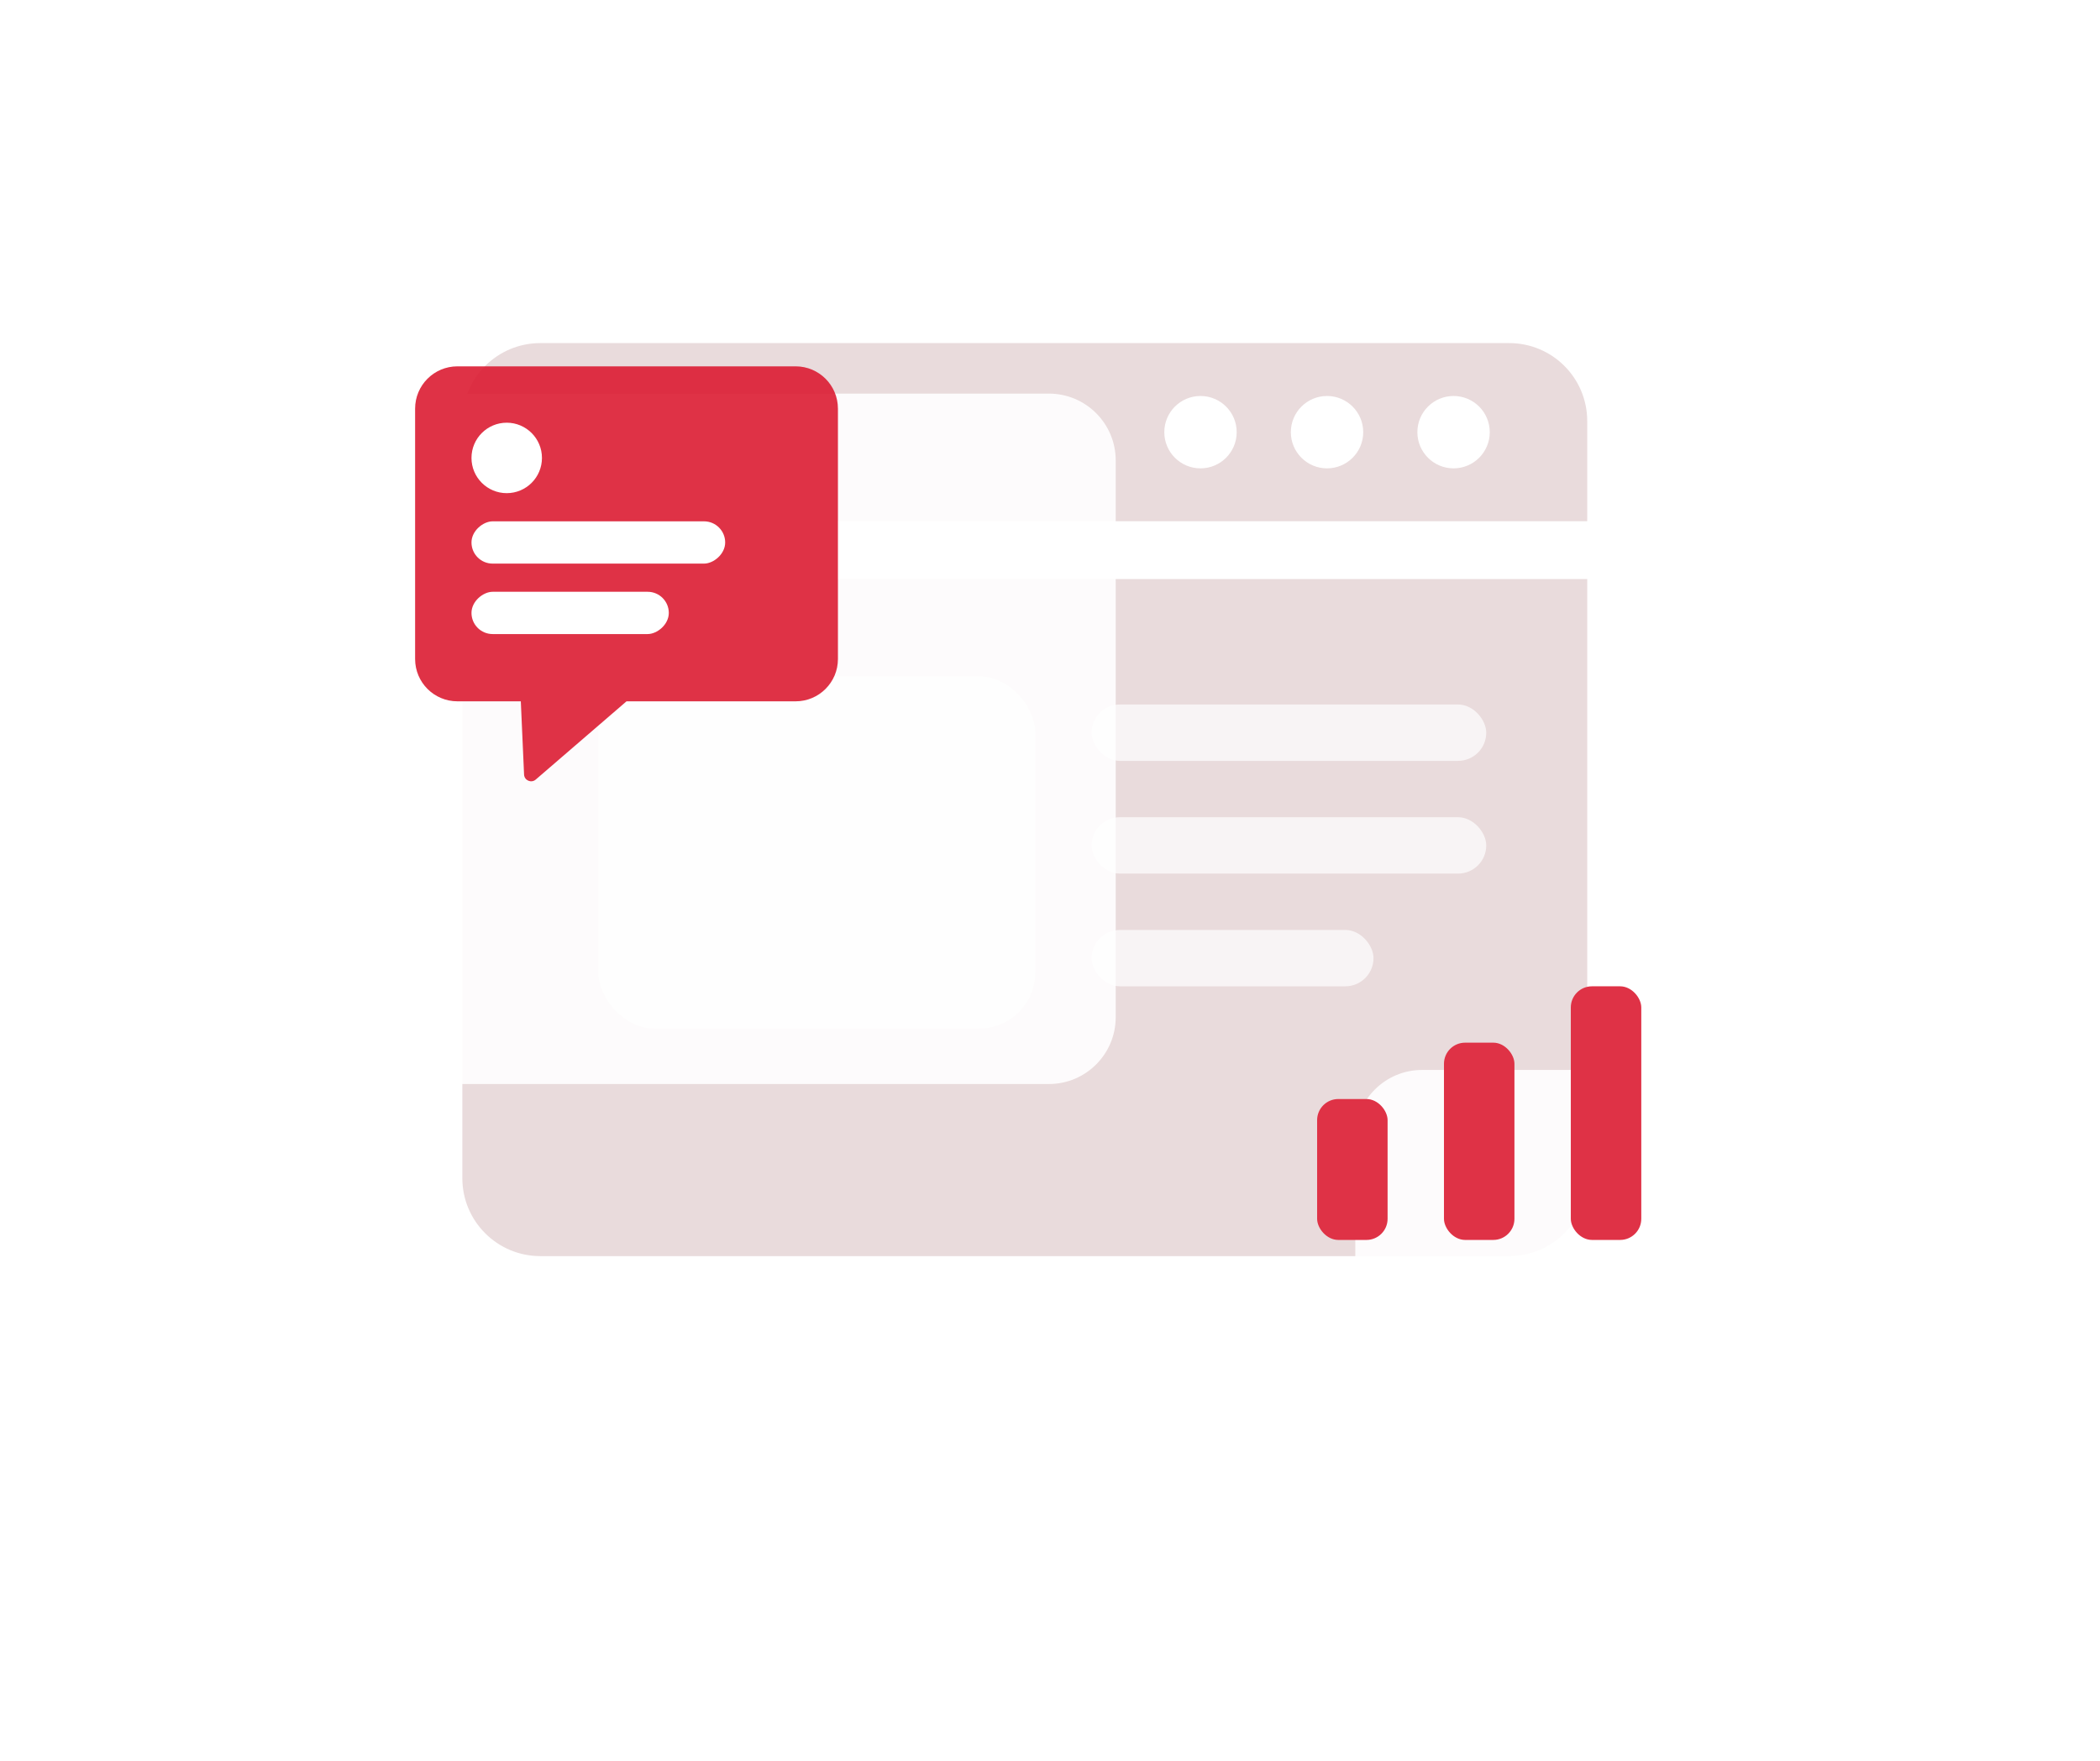 <svg width="149" height="125" viewBox="0 0 149 125" fill="none" xmlns="http://www.w3.org/2000/svg">
<path d="M32.805 29.881C32.805 26.826 35.281 24.35 38.336 24.35H107.085C110.14 24.35 112.617 26.826 112.617 29.881V36.993H32.805V29.881Z" fill="#E9DBDC"/>
<path d="M112.617 83.616C112.617 86.671 110.14 89.148 107.085 89.148L38.336 89.148C35.281 89.148 32.804 86.671 32.804 83.616L32.804 41.098L112.617 41.098L112.617 83.616Z" fill="#E9DBDC"/>
<circle cx="85.178" cy="30.672" r="2.568" fill="white"/>
<circle cx="94.156" cy="30.672" r="2.568" fill="white"/>
<rect opacity="0.7" x="42.453" y="48.001" width="31" height="25" rx="4" fill="white"/>
<circle cx="103.134" cy="30.672" r="2.568" fill="white"/>
<g opacity="0.9" filter="url(#filter0_dd_1841_23111)">
<path d="M17.453 18.741C17.453 16.123 19.575 14 22.194 14H65.711C68.33 14 70.453 16.123 70.453 18.741V58.259C70.453 60.877 68.33 63 65.711 63H22.194C19.575 63 17.453 60.877 17.453 58.259V18.741Z" fill="white"/>
</g>
<g opacity="0.9" filter="url(#filter1_dd_1841_23111)">
<path d="M87.453 66.741C87.453 64.123 89.575 62 92.194 62H117.711C120.33 62 122.453 64.123 122.453 66.741V92.259C122.453 94.877 120.33 97 117.711 97H92.194C89.575 97 87.453 94.877 87.453 92.259V66.741Z" fill="white"/>
</g>
<g opacity="0.7">
<rect x="77.453" y="50" width="28" height="4" rx="2" fill="white"/>
<rect x="77.453" y="58" width="28" height="4" rx="2" fill="white"/>
<rect x="77.453" y="66" width="20" height="4" rx="2" fill="white"/>
</g>
<path opacity="0.9" d="M29.453 29C29.453 27.343 30.796 26 32.453 26H56.453C58.109 26 59.453 27.343 59.453 29V46.774C59.453 48.43 58.109 49.774 56.453 49.774H51.953H44.453L38.011 55.328C37.694 55.6 37.203 55.388 37.184 54.971L36.953 49.774H32.453C30.796 49.774 29.453 48.43 29.453 46.774V29Z" fill="#DC1C32"/>
<rect x="33.453" y="45" width="3" height="14" rx="1.5" transform="rotate(-90 33.453 45)" fill="white"/>
<rect x="33.453" y="40" width="3" height="18" rx="1.5" transform="rotate(-90 33.453 40)" fill="white"/>
<circle cx="35.953" cy="32.5" r="2.5" fill="white"/>
<rect x="93.453" y="78" width="5" height="10" rx="1.5" fill="#DF3246"/>
<rect x="102.453" y="74" width="5" height="14" rx="1.5" fill="#DF3246"/>
<rect x="111.453" y="70" width="5" height="18" rx="1.5" fill="#DF3246"/>
<defs>
<filter id="filter0_dd_1841_23111" x="0.034" y="0.065" width="96.547" height="90.805" filterUnits="userSpaceOnUse" color-interpolation-filters="sRGB">
<feFlood flood-opacity="0" result="BackgroundImageFix"/>
<feColorMatrix in="SourceAlpha" type="matrix" values="0 0 0 0 0 0 0 0 0 0 0 0 0 0 0 0 0 0 127 0" result="hardAlpha"/>
<feOffset dy="10.451"/>
<feGaussianBlur stdDeviation="8.709"/>
<feComposite in2="hardAlpha" operator="out"/>
<feColorMatrix type="matrix" values="0 0 0 0 0.78 0 0 0 0 0.78 0 0 0 0 0.78 0 0 0 0.67 0"/>
<feBlend mode="normal" in2="BackgroundImageFix" result="effect1_dropShadow_1841_23111"/>
<feColorMatrix in="SourceAlpha" type="matrix" values="0 0 0 0 0 0 0 0 0 0 0 0 0 0 0 0 0 0 127 0" result="hardAlpha"/>
<feOffset dx="8.709" dy="3.484"/>
<feGaussianBlur stdDeviation="8.709"/>
<feComposite in2="hardAlpha" operator="out"/>
<feColorMatrix type="matrix" values="0 0 0 0 0.782 0 0 0 0 0.782 0 0 0 0 0.782 0 0 0 0.31 0"/>
<feBlend mode="normal" in2="effect1_dropShadow_1841_23111" result="effect2_dropShadow_1841_23111"/>
<feBlend mode="normal" in="SourceGraphic" in2="effect2_dropShadow_1841_23111" result="shape"/>
</filter>
<filter id="filter1_dd_1841_23111" x="70.034" y="48.065" width="78.547" height="76.805" filterUnits="userSpaceOnUse" color-interpolation-filters="sRGB">
<feFlood flood-opacity="0" result="BackgroundImageFix"/>
<feColorMatrix in="SourceAlpha" type="matrix" values="0 0 0 0 0 0 0 0 0 0 0 0 0 0 0 0 0 0 127 0" result="hardAlpha"/>
<feOffset dy="10.451"/>
<feGaussianBlur stdDeviation="8.709"/>
<feComposite in2="hardAlpha" operator="out"/>
<feColorMatrix type="matrix" values="0 0 0 0 0.78 0 0 0 0 0.78 0 0 0 0 0.78 0 0 0 0.67 0"/>
<feBlend mode="normal" in2="BackgroundImageFix" result="effect1_dropShadow_1841_23111"/>
<feColorMatrix in="SourceAlpha" type="matrix" values="0 0 0 0 0 0 0 0 0 0 0 0 0 0 0 0 0 0 127 0" result="hardAlpha"/>
<feOffset dx="8.709" dy="3.484"/>
<feGaussianBlur stdDeviation="8.709"/>
<feComposite in2="hardAlpha" operator="out"/>
<feColorMatrix type="matrix" values="0 0 0 0 0.782 0 0 0 0 0.782 0 0 0 0 0.782 0 0 0 0.31 0"/>
<feBlend mode="normal" in2="effect1_dropShadow_1841_23111" result="effect2_dropShadow_1841_23111"/>
<feBlend mode="normal" in="SourceGraphic" in2="effect2_dropShadow_1841_23111" result="shape"/>
</filter>
</defs>
</svg>
